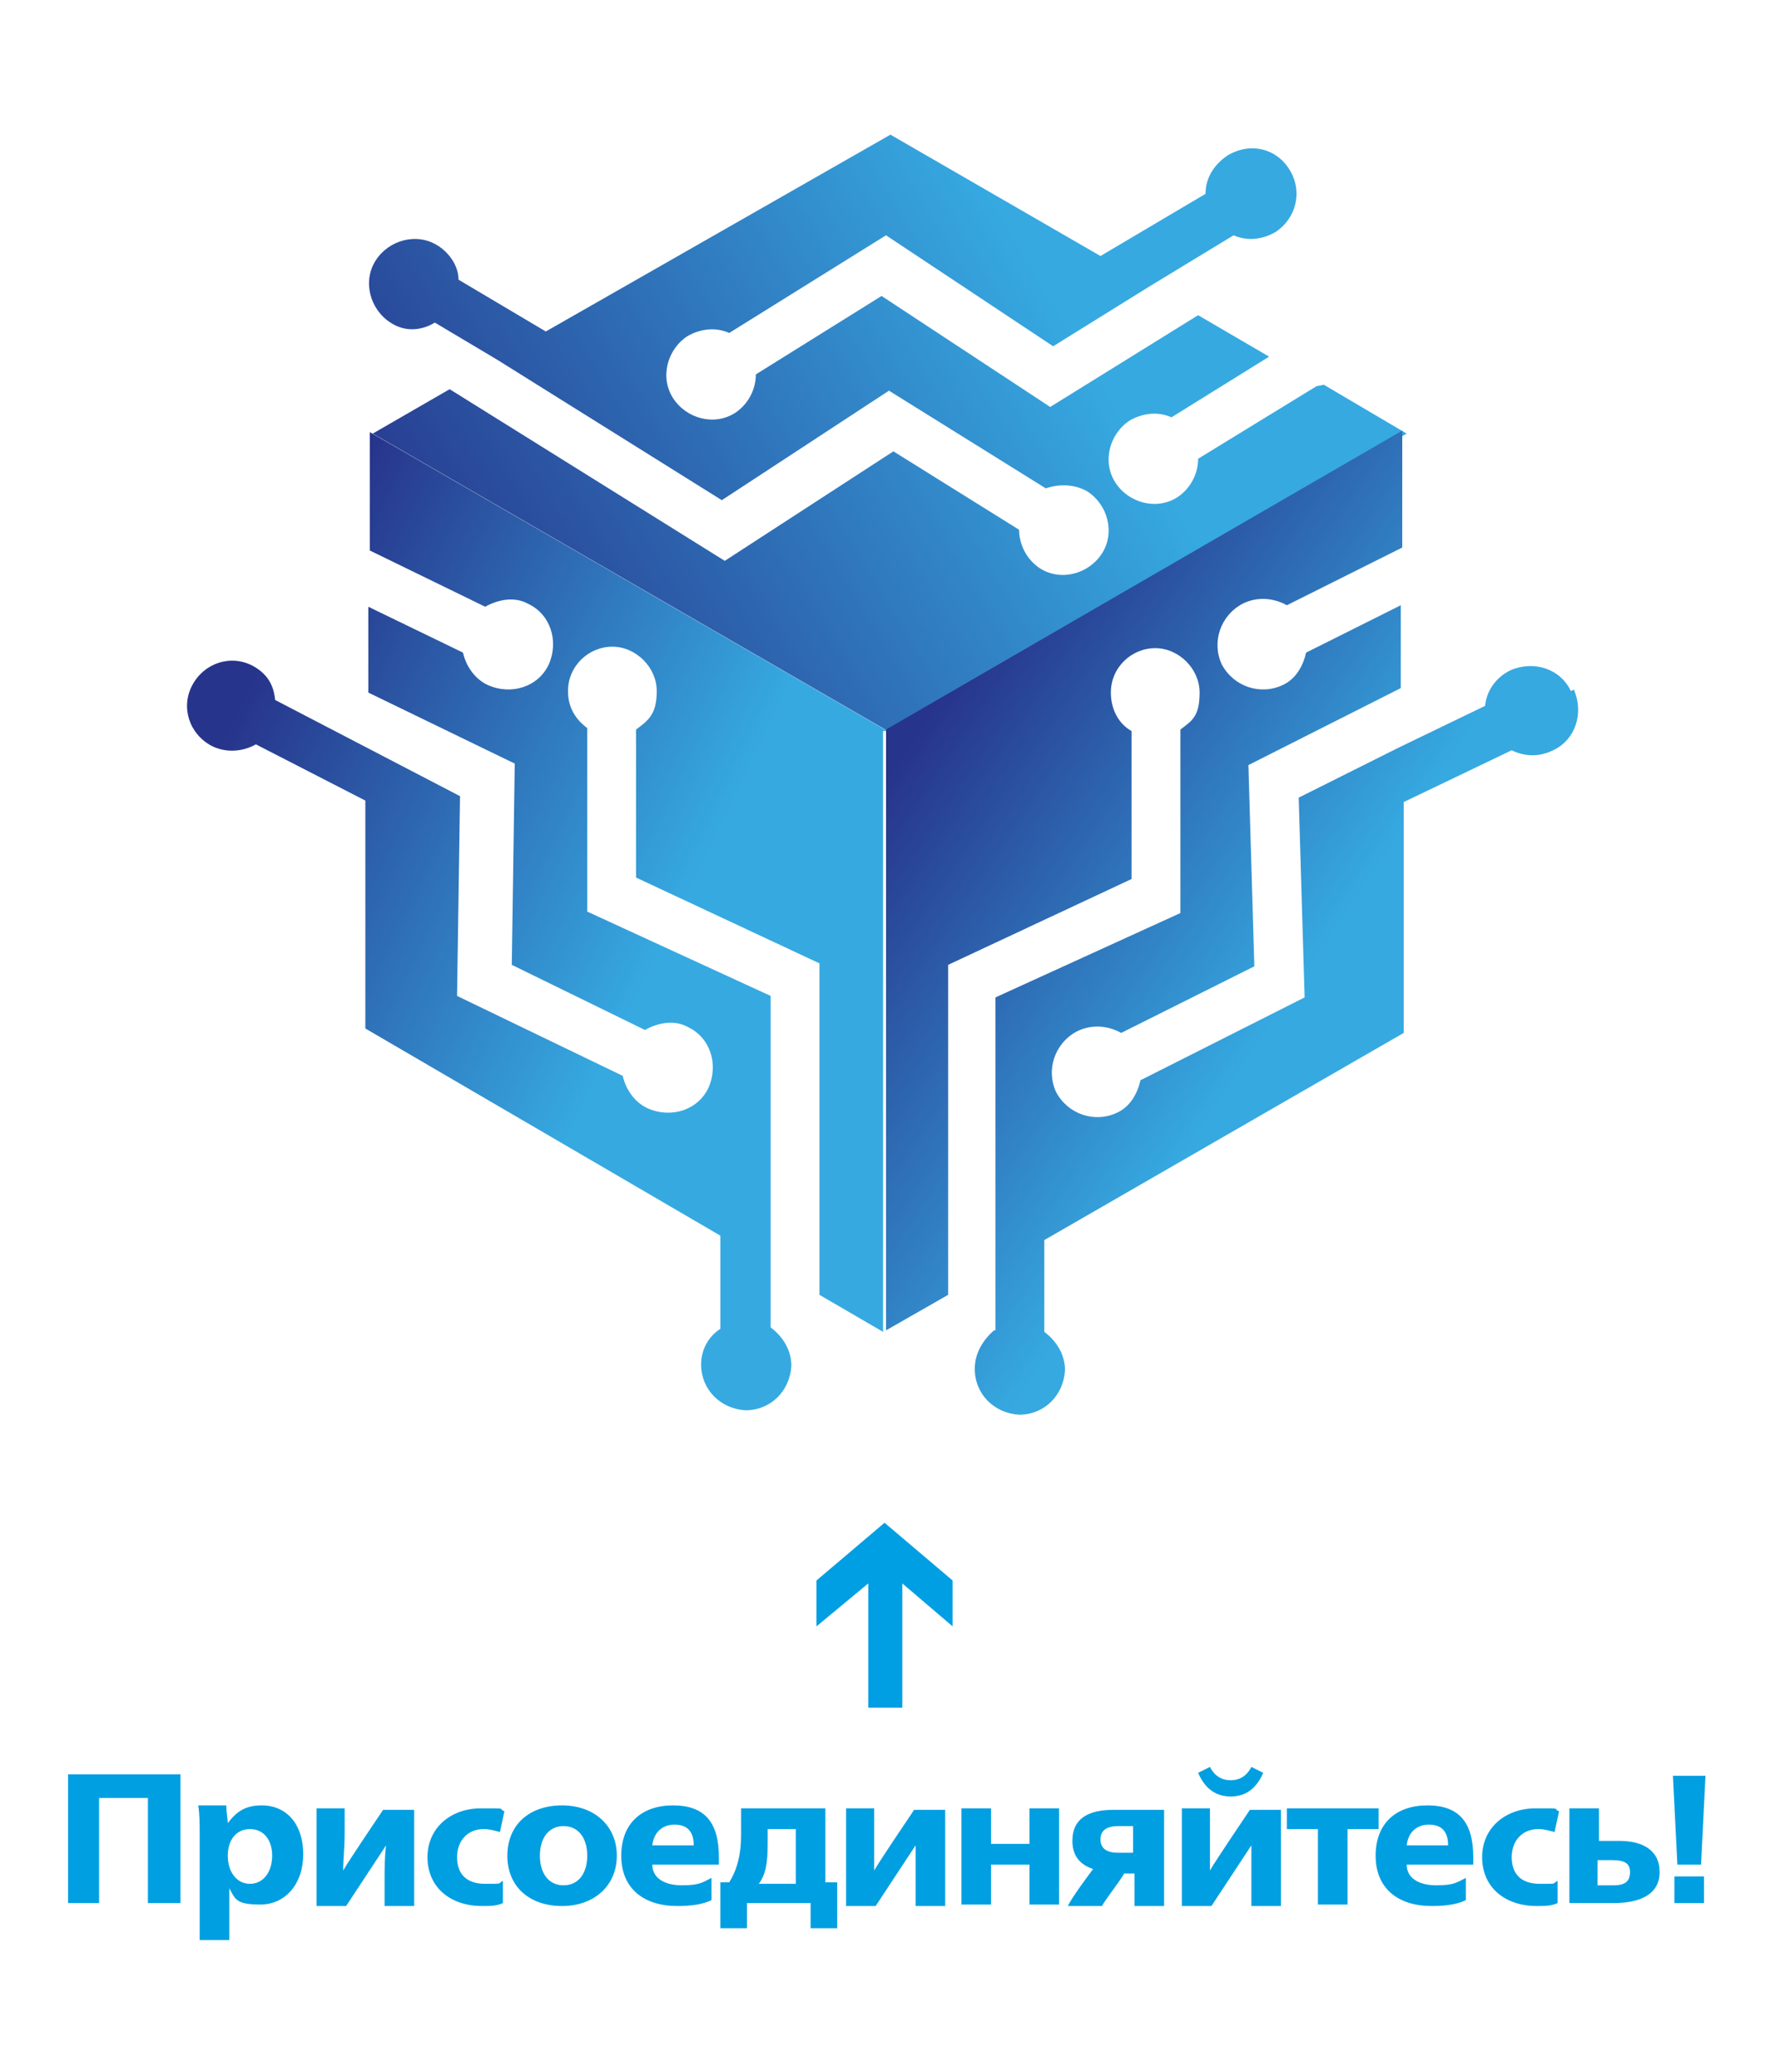 <?xml version="1.0" encoding="UTF-8"?>
<svg id="Layer_1" xmlns="http://www.w3.org/2000/svg" xmlns:xlink="http://www.w3.org/1999/xlink" version="1.1" viewBox="0 0 120 140">
  <!-- Generator: Adobe Illustrator 29.7.1, SVG Export Plug-In . SVG Version: 2.1.1 Build 8)  -->
  <defs>
    <style>
      .st0 {
        fill: #009fe1;
      }

      .st1 {
        isolation: isolate;
      }

      .st2 {
        fill: url(#New_Gradient_Swatch_21);
      }

      .st3 {
        fill: url(#New_Gradient_Swatch_22);
      }

      .st4 {
        fill: url(#New_Gradient_Swatch_2);
      }

      .st5 {
        fill: #009fe3;
      }
    </style>
    <linearGradient id="New_Gradient_Swatch_2" data-name="New Gradient Swatch 2" x1="56.7" y1="71.7" x2="14.5" y2="51" gradientUnits="userSpaceOnUse">
      <stop offset=".3" stop-color="#36a9e1"/>
      <stop offset="1" stop-color="#27348b"/>
    </linearGradient>
    <linearGradient id="New_Gradient_Swatch_21" data-name="New Gradient Swatch 2" x1="87.6" y1="6.8" x2="27.6" y2="42.7" xlink:href="#New_Gradient_Swatch_2"/>
    <linearGradient id="New_Gradient_Swatch_22" data-name="New Gradient Swatch 2" x1="98.6" y1="74.2" x2="62" y2="49.5" xlink:href="#New_Gradient_Swatch_2"/>
  </defs>
  <g class="st1">
    <path class="st0" d="M4.6,119.9h7.6v8.7h-2.2v-7.1h-3.3v7.1h-2.1v-8.7Z"/>
    <path class="st0" d="M15.4,123.2c.6-.8,1.2-1.2,2.3-1.2,1.7,0,2.8,1.3,2.8,3.3s-1.2,3.4-2.9,3.4-1.7-.4-2.1-1.1h0v3.5h-2v-7.1c0-.7,0-1.4-.1-2h1.9c0,.5.1.9.1,1.2h0ZM15.4,125.4c0,1.1.6,1.9,1.5,1.9s1.5-.8,1.5-1.9-.6-1.8-1.5-1.8c-.9,0-1.5.7-1.5,1.8Z"/>
    <path class="st0" d="M21.3,122.2h2v1.7c0,1-.1,1.7-.1,2.5h0c.4-.7,2.3-3.5,2.7-4.1h2.1v6.5h-2v-1.7c0-.8,0-1.6.1-2.4h0l-2.7,4.1h-2v-6.6h-.1Z"/>
    <path class="st0" d="M33.8,123.8c-.4-.1-.7-.2-1.1-.2-1.1,0-1.8.8-1.8,1.9s.6,1.8,1.9,1.8.8,0,1.2-.2v1.5c-.4.2-.9.2-1.4.2-2.2,0-3.7-1.3-3.7-3.3s1.6-3.3,3.6-3.3,1.1,0,1.6.2l-.3,1.4Z"/>
    <path class="st0" d="M41.7,125.4c0,2-1.5,3.4-3.7,3.4s-3.7-1.3-3.7-3.4,1.5-3.4,3.7-3.4,3.7,1.4,3.7,3.4ZM36.5,125.4c0,1.2.6,2,1.6,2s1.6-.8,1.6-2-.6-2-1.6-2-1.6.8-1.6,2Z"/>
    <path class="st0" d="M44.1,126c0,.9.8,1.4,2,1.4s1.4-.2,2-.5v1.5c-.6.3-1.4.4-2.3.4-2.3,0-3.8-1.2-3.8-3.4s1.4-3.4,3.5-3.4,3.1,1.1,3.1,3.5v.5h-4.5ZM46.9,124.7c0-1-.5-1.4-1.3-1.4s-1.4.5-1.5,1.4h2.8Z"/>
    <path class="st0" d="M48.7,127.2h.6c.5-.8.8-1.8.8-3.2v-1.8h5.7v5h.8v3.1h-1.8v-1.7h-4.3v1.7h-1.8v-3.1ZM53.8,127.2v-3.6h-1.9v.7c0,1.1,0,2.2-.6,3h2.5Z"/>
    <path class="st0" d="M57.1,122.2h2v1.7c0,1,0,1.7,0,2.5h0c.4-.7,2.3-3.5,2.7-4.1h2.1v6.5h-2v-1.7c0-.8,0-1.6,0-2.4h0l-2.7,4.1h-2v-6.6h0Z"/>
    <path class="st0" d="M65,122.2h2v2.4h2.6v-2.4h2v6.5h-2v-2.7h-2.6v2.7h-2v-6.5Z"/>
    <path class="st0" d="M73.9,126.3c-.9-.3-1.4-.9-1.4-1.9,0-1.6,1.2-2.1,2.8-2.1h3.4v6.5h-2v-2.2h-.7c-.2.4-1.3,1.8-1.5,2.2h-2.3c.2-.5,1.4-2.1,1.7-2.5ZM76.6,125.2v-1.8h-1c-.8,0-1.2.3-1.2.9s.4.9,1.2.9h1Z"/>
    <path class="st0" d="M79.8,122.2h2v1.7c0,1,0,1.7,0,2.5h0c.4-.7,2.3-3.5,2.7-4.1h2.1v6.5h-2v-1.7c0-.8,0-1.6,0-2.4h0l-2.7,4.1h-2v-6.6h0ZM81,119.8l.8-.4c.2.4.6.9,1.4.9s1.2-.5,1.4-.9l.8.4c-.3.7-.9,1.6-2.2,1.6s-1.9-.9-2.2-1.6Z"/>
    <path class="st0" d="M89.1,123.6h-2.1v-1.4h6.2v1.4h-2.1v5.1h-2v-5.1Z"/>
    <path class="st0" d="M95.1,126c0,.9.8,1.4,2,1.4s1.4-.2,2-.5v1.5c-.6.3-1.4.4-2.3.4-2.3,0-3.8-1.2-3.8-3.4s1.4-3.4,3.5-3.4,3.1,1.1,3.1,3.5v.5h-4.5ZM97.9,124.7c0-1-.5-1.4-1.3-1.4s-1.4.5-1.5,1.4h2.8Z"/>
    <path class="st0" d="M105.1,123.8c-.4-.1-.7-.2-1.1-.2-1.1,0-1.8.8-1.8,1.9s.6,1.8,1.9,1.8.8,0,1.2-.2v1.5c-.4.2-.9.2-1.4.2-2.2,0-3.7-1.3-3.7-3.3s1.6-3.3,3.6-3.3,1.1,0,1.6.2l-.3,1.4Z"/>
    <path class="st0" d="M106.1,122.2h2v2.2h1.4c1.5,0,2.7.6,2.7,2.1s-1.3,2.1-3.1,2.1h-3v-6.4ZM109.1,127.4c.8,0,1.1-.3,1.1-.9s-.4-.8-1.2-.8h-1v1.7h1.1Z"/>
    <path class="st0" d="M115,126h-1.6l-.3-6h2.2l-.3,6ZM115.2,128.6h-2v-1.8h2v1.8Z"/>
  </g>
  <path class="st5" d="M58.7,107l-3.5,2.9v-3.1l4.6-3.9,4.6,3.9v3.1l-3.4-2.9v8.4h-2.3s0-8.4,0-8.4Z"/>
  <path class="st4" d="M60,49.4L25,29.2v8s7.8,3.8,7.8,3.8c.9-.5,2-.7,2.9-.2,1.5.7,2.1,2.5,1.4,4.1-.7,1.5-2.5,2.1-4.1,1.4-.9-.4-1.5-1.3-1.7-2.2h0s-6.4-3.1-6.4-3.1v5.8s9.9,4.8,9.9,4.8l-.2,13.6,9,4.4c.9-.5,2-.7,2.9-.2,1.5.7,2.1,2.5,1.4,4.1-.7,1.5-2.5,2.1-4.1,1.4-.9-.4-1.5-1.3-1.7-2.2h0s-11.2-5.4-11.2-5.4l.2-13.5-12.5-6.5h0c-.1-1.1-.6-1.8-1.5-2.3-1.5-.8-3.3-.2-4.1,1.3-.8,1.5-.2,3.3,1.3,4.1,1,.5,2.1.4,3-.1l7.4,3.8v15.4s24,14,24,14v6.3c0,0,0,0,0,0-.8.5-1.3,1.4-1.3,2.4,0,1.7,1.3,3,3,3.1,1.7,0,3-1.3,3.1-3,0-1.1-.6-2-1.4-2.6v-22.4c0,0-12.4-5.7-12.4-5.7v-12.4h0c-.8-.6-1.3-1.4-1.3-2.5,0-1.7,1.4-3,3-3s3,1.4,3,3-.6,2-1.4,2.6v10l12.4,5.8v22.4l4.3,2.5v-40.6Z"/>
  <path class="st2" d="M89,26.1l-8,4.9c0,1-.5,2-1.4,2.6-1.4.9-3.3.4-4.2-1s-.4-3.3,1-4.2c.9-.5,1.9-.6,2.8-.2h0s6.6-4.1,6.6-4.1l-4.8-2.8-10,6.2-11.4-7.5-8.5,5.3c0,1-.5,2-1.4,2.6-1.4.9-3.3.4-4.2-1s-.4-3.3,1-4.2c.9-.5,1.9-.6,2.8-.2h0s10.6-6.6,10.6-6.6l11.3,7.5,6.6-4.1h0s5.6-3.4,5.6-3.4h0c.9.4,1.9.3,2.8-.2,1.4-.9,1.9-2.7,1-4.2s-2.7-1.9-4.2-1c-.9.6-1.5,1.5-1.5,2.6l-7.1,4.2-14.2-8.2-23.3,13.3-5.9-3.5h0c0-.9-.6-1.8-1.4-2.3-1.4-.9-3.3-.4-4.2,1s-.4,3.3,1,4.2c.9.6,2,.6,3,0l4.2,2.5h0s15.2,9.5,15.2,9.5l11.3-7.4,10.6,6.6h0c.9-.3,1.9-.3,2.8.2,1.4.9,1.9,2.8,1,4.2-.9,1.4-2.8,1.9-4.2,1-.9-.6-1.4-1.6-1.4-2.6l-8.5-5.3-11.4,7.4-18.6-11.6-5.2,3,35,20.2,34.9-20.2-5.6-3.3Z"/>
  <path class="st3" d="M106.2,46.7c-.7-1.5-2.5-2.1-4.1-1.4-1,.5-1.6,1.4-1.7,2.4l-5.8,2.8h0s-6.8,3.4-6.8,3.4l.4,13.5-11.1,5.6h0c-.2.9-.7,1.8-1.6,2.2-1.5.7-3.3.1-4.1-1.4-.7-1.5-.1-3.3,1.4-4.1,1-.5,2.1-.4,3,.1l9-4.5-.4-13.6,10.3-5.2v-5.6s-6.4,3.2-6.4,3.2h0c-.2.9-.7,1.8-1.6,2.2-1.5.7-3.3.1-4.1-1.4-.7-1.5-.1-3.3,1.4-4.1,1-.5,2.1-.4,3,.1l7.8-3.9v-7.9s-34.9,20.2-34.9,20.2v40.6l4.2-2.4v-22.3l12.4-5.8v-10c-.9-.5-1.4-1.5-1.4-2.6,0-1.7,1.4-3,3-3s3,1.4,3,3-.5,1.9-1.3,2.5h0v12.4l-12.5,5.7v22.5h-.1c-.8.7-1.3,1.6-1.3,2.6,0,1.7,1.3,3,3,3.1,1.7,0,3-1.3,3.1-3,0-1.1-.6-2-1.4-2.6v-6.2c0,0,24.3-14,24.3-14v-15.6s7.3-3.5,7.3-3.5h0c.8.4,1.8.5,2.8,0,1.5-.7,2.1-2.5,1.4-4.1Z"/>
</svg>